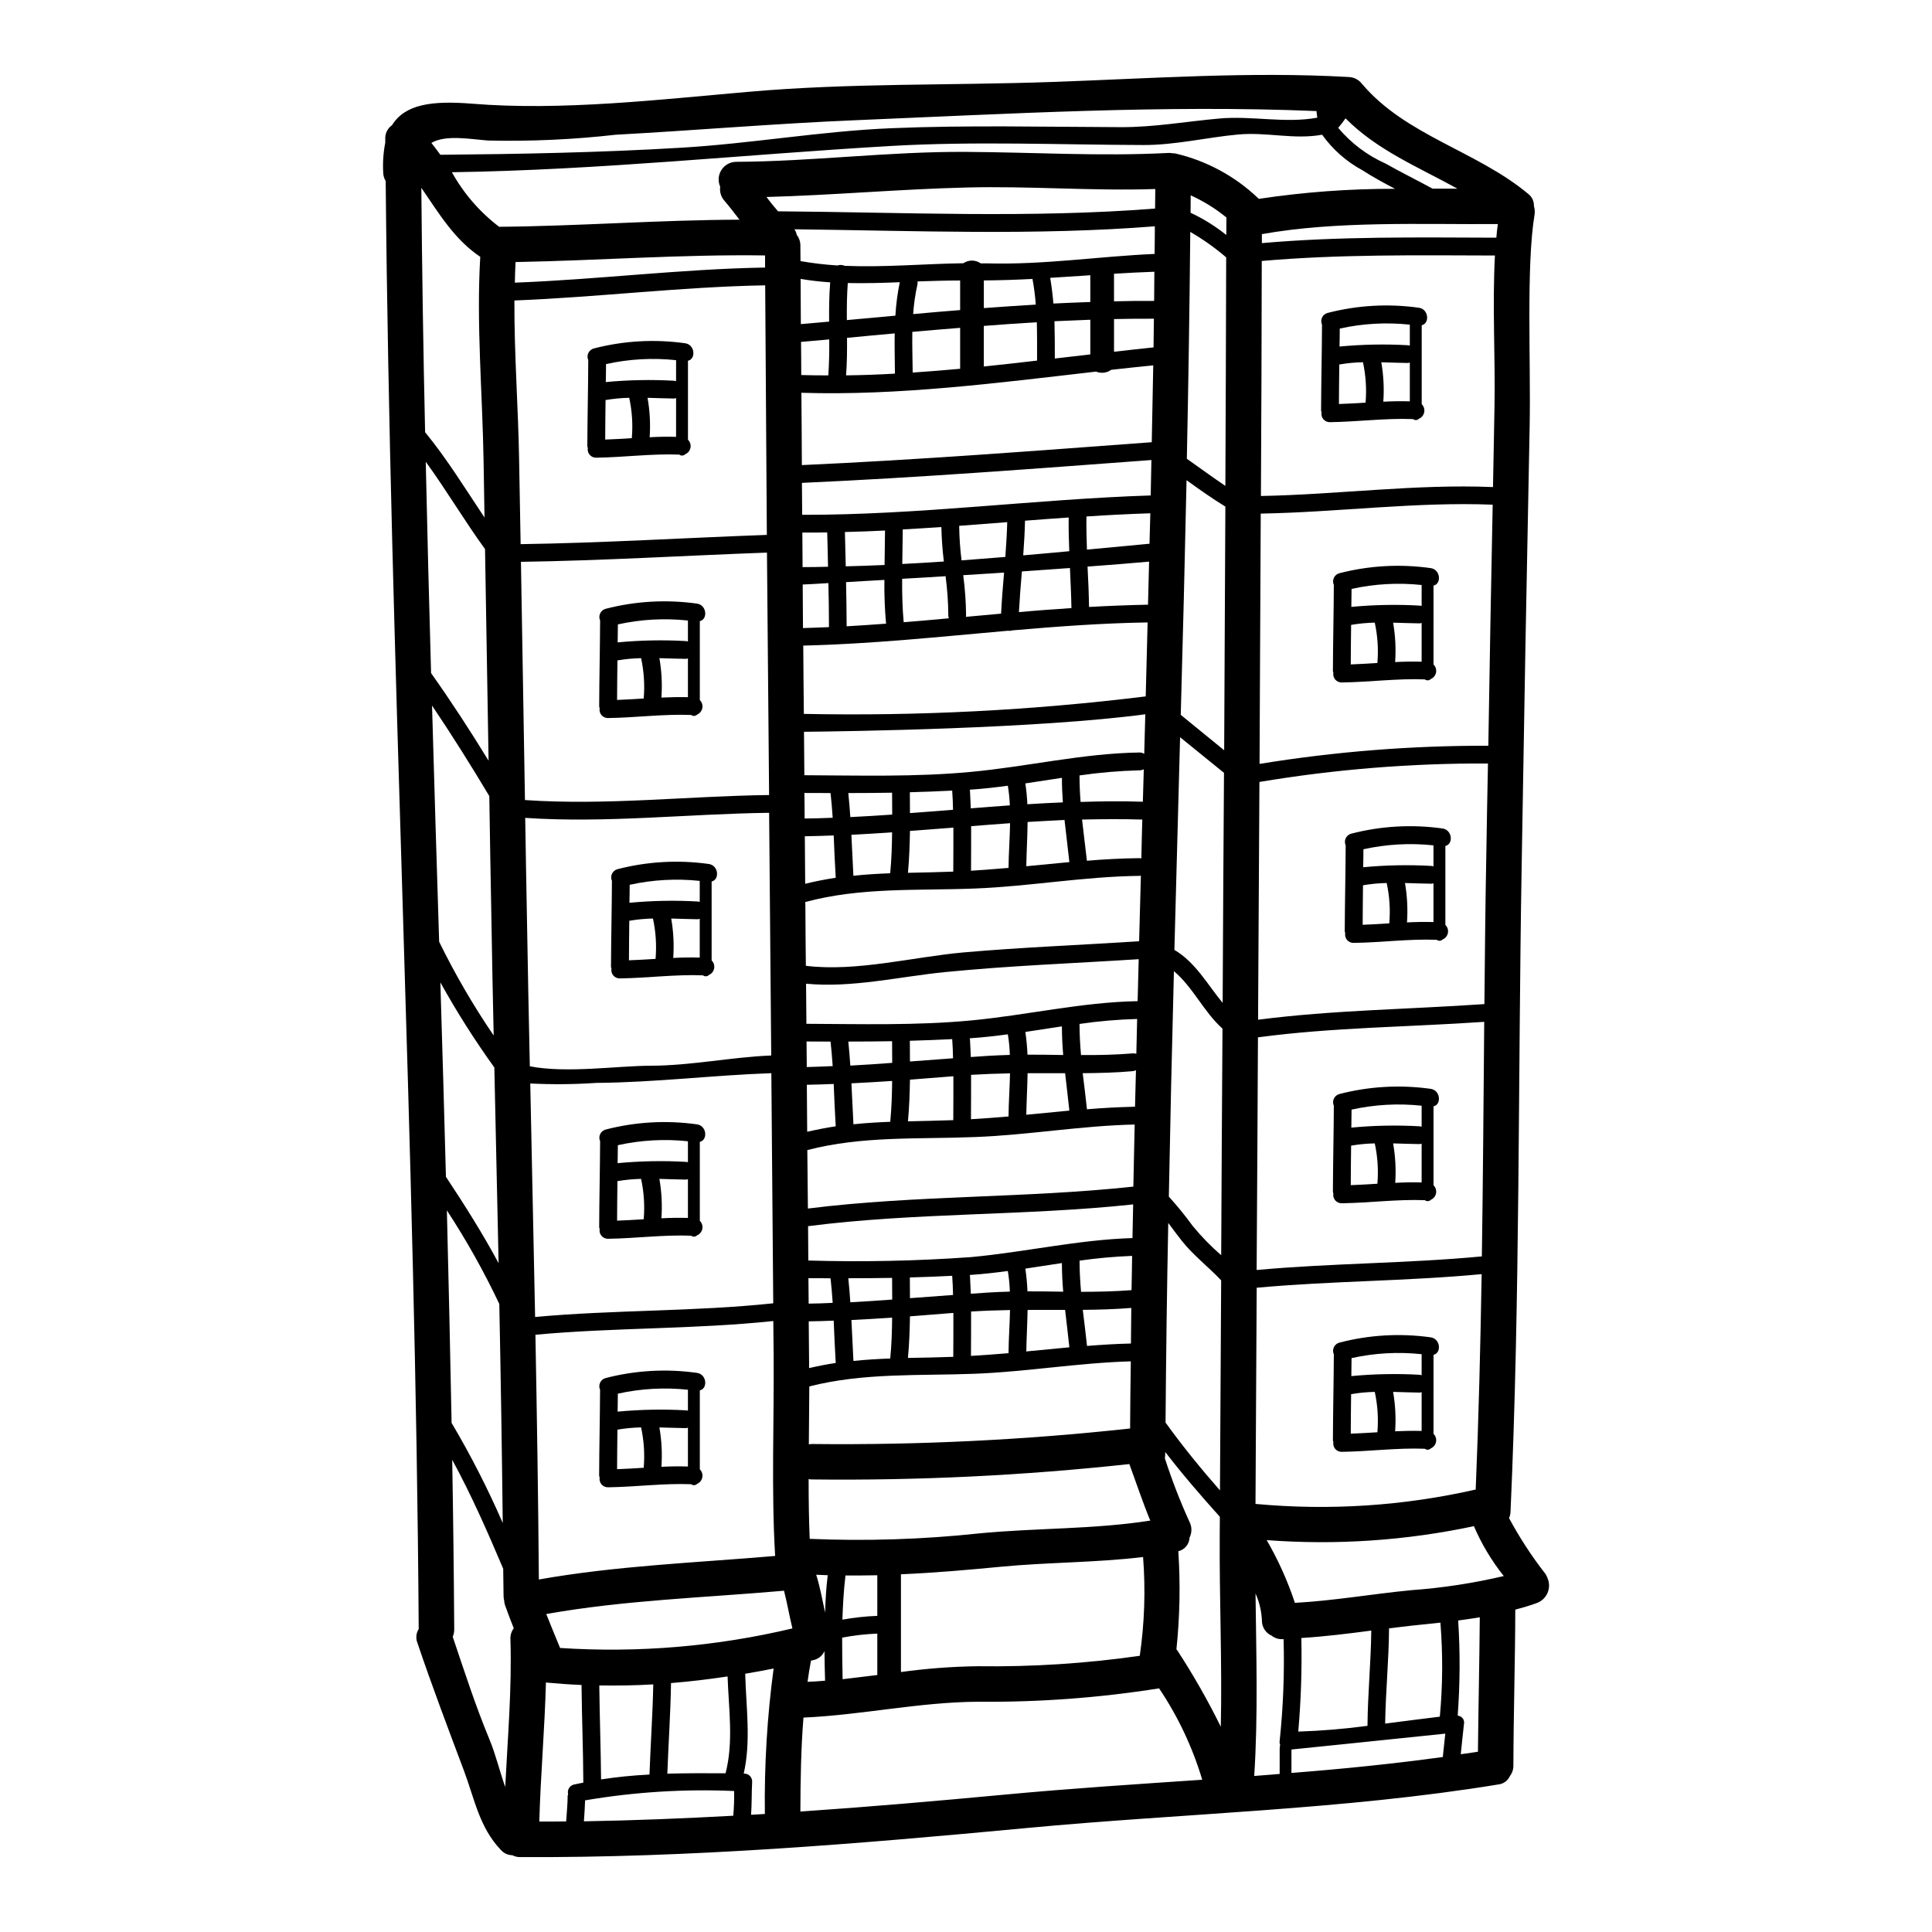 <?xml version="1.0" encoding="UTF-8"?>
<!-- Uploaded to: ICON Repo, www.iconrepo.com, Generator: ICON Repo Mixer Tools -->
<svg fill="#000000" width="800px" height="800px" version="1.1" viewBox="144 144 512 512" xmlns="http://www.w3.org/2000/svg">
 <g>
  <path d="m554.07 562.13c0.57 1.254 0.594 2.688 0.062 3.957-0.527 1.27-1.562 2.262-2.856 2.734-1.887 0.688-3.797 1.25-5.711 1.754-0.031 13.777-0.469 27.504-0.5 41.273v0.004c0.023 1.004-0.297 1.988-0.906 2.789-0.547 1.25-1.719 2.113-3.074 2.258-41.086 6.742-83.77 7.652-125.23 11.57-44.723 4.199-88.973 7.902-133.98 7.684l-0.004 0.004c-0.73 0.008-1.453-0.164-2.102-0.504-1.168-0.016-2.277-0.527-3.043-1.41-5.707-5.961-6.961-13.516-9.785-21.016-4.234-11.258-8.465-22.434-12.324-33.852v0.004c-0.48-1.207-0.352-2.574 0.344-3.672-0.816-127.92-7.59-255.79-8.75-383.72-0.414-0.684-0.641-1.461-0.656-2.258-0.148-2.656 0.035-5.32 0.543-7.93v-0.941c-0.082-1.449 0.594-2.84 1.785-3.672 3.453-5.582 10.57-6.555 21.203-5.707 23.742 1.945 49.613-1.098 73.324-3.148 26.766-2.363 53.41-1.66 80.195-2.602 26.312-0.91 52.531-2.82 78.812-1.32v0.004c1.387 0.039 2.68 0.707 3.516 1.816 0.031 0.031 0.062 0.031 0.094 0.094 11.602 13.641 30.309 17.688 43.906 29.012 1.039 0.77 1.629 2.004 1.574 3.293 0.23 0.75 0.285 1.547 0.156 2.32-2.227 13.422-0.973 38.918-1.285 55.699-0.789 39.047-1.496 78.094-2.129 117.14-0.973 56.891-0.395 114.04-2.949 170.89-0.023 0.562-0.156 1.117-0.395 1.629 2.797 5.199 6.027 10.152 9.66 14.805 0.094 0.125 0.125 0.25 0.188 0.348v-0.004c0.105 0.184 0.203 0.371 0.285 0.562 0.027 0.012 0.027 0.043 0.027 0.105zm-13.52-355.14c0.094-1.223 0.219-2.418 0.395-3.606-20.418 0.121-42.625-0.883-62.535 2.664v2.383c20.648-1.82 41.383-1.504 62.141-1.441zm-0.375 4.723c-20.637-0.062-41.242-0.348-61.797 1.445-0.031 20.766-0.105 41.523-0.219 62.285 20.383-0.375 41.211-3.227 61.5-2.363 0.156-7.059 0.25-14.113 0.395-21.172 0.246-13.023-0.598-26.852 0.121-40.215zm-1.754 129.92c0.34-21.293 0.727-42.59 1.156-63.887-20.289-0.816-41.086 2.008-61.469 2.363-0.094 22.113-0.199 44.223-0.316 66.332 20.043-3.266 40.32-4.871 60.629-4.809zm-0.535 28.945c0.125-8.059 0.273-16.141 0.441-24.242h-0.004c-20.289-0.098-40.551 1.539-60.562 4.891-0.125 19.98-0.238 39.977-0.344 59.996v3.012c19.914-2.57 39.953-2.754 59.965-4.141 0.129-13.168 0.25-26.344 0.504-39.516zm-1.18 106.38c0.316-20.73 0.441-41.461 0.629-62.16-20.012 1.383-40.086 1.445-59.965 4.109-0.094 20.574-0.211 41.129-0.348 61.656 19.871-1.82 39.852-1.727 59.699-3.606zm-0.562 95.645c-1.914 0.312-3.793 0.594-5.707 0.848l-0.004-0.004c0.539 8.379 0.496 16.781-0.125 25.152 0.098 0.027 0.195 0.07 0.281 0.125 0.469 0.102 0.875 0.383 1.133 0.781 0.258 0.402 0.348 0.887 0.246 1.352-0.316 2.664-0.562 5.359-0.848 8.031 1.535-0.219 3.043-0.395 4.547-0.66 0.121-11.875 0.398-23.727 0.492-35.613zm-1.066-33.875c0.789-19.008 1.254-38.043 1.574-57.07-19.848 1.883-39.797 1.785-59.617 3.609-0.125 19.098-0.23 38.195-0.316 57.297 0.031 0.031 0.062 0 0.125 0h-0.004c19.5 1.809 39.16 0.52 58.254-3.824zm7.43 22.926-0.004 0.004c-3.211-4.031-5.871-8.473-7.902-13.207-18.035 3.832-36.527 5.078-54.914 3.699 3.051 5.273 5.559 10.844 7.477 16.625 10.348-0.566 20.512-2.363 30.797-3.356 8.273-0.598 16.488-1.852 24.566-3.75zm-18.844-367.66h6.555c-10.258-5.676-21.254-10.164-29.637-18.629l-0.008 0.004c-0.602 0.871-1.25 1.707-1.941 2.512 3.398 4.055 7.68 7.285 12.512 9.445 4.129 2.324 8.363 4.422 12.535 6.684zm2.695 415.62 0.656-6.18c-14.898 1.539-40.488 4.203-40.77 4.203v6.211c13.473-1.051 26.863-2.402 40.129-4.223zm-0.789-10.695v0.004c0.77-8.281 0.82-16.613 0.152-24.906-2.57 0.285-5.172 0.535-7.777 0.816-1.945 0.219-3.891 0.473-5.832 0.691-0.062 8.434-0.91 16.812-1.035 25.246 4.852-0.613 9.758-1.273 14.516-1.836zm-11.863-404.88c-2.981-1.535-5.902-3.148-8.719-4.957-4.203-2.277-7.828-5.484-10.605-9.375-7.59 1.348-14.562-0.754-22.234-0.062-8.266 0.75-16.715 2.82-25.09 2.789-22.27-0.062-44.629-1.035-66.914 0.25-38.922 2.254-77.312 6.394-116.39 6.961l0.004 0.004c3.125 5.633 7.391 10.559 12.516 14.457 21.254-0.188 42.461-1.82 63.695-1.883-1.285-1.691-2.574-3.356-3.938-4.957l0.004 0.004c-0.941-1.023-1.375-2.414-1.18-3.793-0.645-1.438-0.52-3.102 0.324-4.426 0.848-1.328 2.305-2.141 3.879-2.164 20.289-0.094 40.582-2.754 60.812-2.633 17.969 0.094 35.719 1.223 53.66 0.285h-0.004c0.434-0.035 0.867-0.004 1.289 0.094 0.25-0.012 0.504 0.012 0.75 0.062 8.129 1.906 15.605 5.93 21.672 11.664 0.121 0.109 0.238 0.223 0.344 0.344 11.953-1.801 24.031-2.691 36.121-2.664zm-7.309 407.33c0.062-8.434 0.91-16.812 1.004-25.246-6.148 0.816-12.293 1.574-18.535 1.969 0.18 8.277-0.09 16.555-0.816 24.797 6.137-0.195 12.262-0.703 18.348-1.52zm-13.297-426.18c-0.094-0.562-0.156-1.16-0.219-1.754-40.332-1.691-81.793 0.75-122.02 2.418-21.254 0.879-42.465 2.695-63.695 3.856h-0.004c-11.234 1.277-22.547 1.789-33.852 1.535-4.926-0.395-11.199-1.574-14.992 0.629 0.816 1.031 1.598 2.066 2.383 3.148 21.109-0.188 42.402-0.594 63.449-1.852 18.77-1.078 37.27-4.402 56.008-5.188 20.289-0.848 40.582-0.344 60.875-0.281 8.875 0.031 17.277-1.508 26.094-2.289 8.684-0.785 17.371 1.348 25.969-0.223zm-9.973 430.11c0.938-8.938 1.285-17.926 1.035-26.906h-0.254c-1.039 0.062-2.066-0.262-2.887-0.91-1.605-0.699-2.629-2.293-2.602-4.047-0.109-2.469-0.688-4.894-1.695-7.152 0.188 16.09 0.691 32.398-0.344 48.363 2.254-0.156 4.484-0.348 6.742-0.535v-6.691h0.004c0.004-0.336 0.047-0.676 0.125-1.004-0.148-0.352-0.191-0.738-0.125-1.117zm-14.148-399.02c0-1.539 0.031-3.106 0.031-4.644-2.887-2.359-6.07-4.332-9.469-5.867 0 1.539-0.031 3.074-0.031 4.613 3.383 1.578 6.562 3.559 9.469 5.898zm-0.246 66.488c0.094-20.203 0.164-40.391 0.215-60.559v-0.004c-2.957-2.535-6.144-4.793-9.516-6.746-0.188 20.043-0.492 40.082-0.91 60.121 3.398 2.387 6.758 4.863 10.211 7.184zm-0.316 70.062c0.125-21.516 0.188-43.031 0.316-64.578-3.543-2.16-6.93-4.578-10.289-6.996-0.441 20.73-0.953 41.461-1.535 62.188 3.824 3.144 7.641 6.25 11.508 9.387zm-0.395 65.23c0.094-19.727 0.211-39.473 0.348-59.242-3.891-3.148-7.746-6.297-11.637-9.445l-1.508 56.359c5.648 3.352 8.719 9.125 12.797 14.047zm-0.395 68.621c0.094-20.039 0.207-40.07 0.344-60.086-4.996-4.457-7.805-10.98-12.871-15.215-0.523 19.918-0.973 39.832-1.348 59.746h0.004c2.246 2.469 4.352 5.062 6.316 7.762 2.305 2.809 4.844 5.418 7.594 7.793zm-0.324 62.289c0.125-18.535 0.23-37.09 0.316-55.668-3.391-3.578-7.309-6.559-10.414-10.445-1.25-1.574-2.414-3.199-3.606-4.766-0.348 17.625-0.586 35.262-0.719 52.906 4.496 6.242 9.355 12.199 14.422 17.973zm0.219 62.66c0.375-16.906-0.395-33.996-0.285-50.742 0-1.633 0.031-3.262 0.031-4.926-5.019-5.586-9.91-11.23-14.457-17.156 0 0.219-0.031 0.473-0.031 0.723h0.004c0 0.309-0.031 0.613-0.094 0.91 1.848 5.734 4.023 11.355 6.519 16.84 0.688 1.312 0.699 2.879 0.031 4.203-0.062 1.738-1.285 3.215-2.977 3.606 0.57 8.664 0.402 17.363-0.5 26 0.109 0.125 0.215 0.258 0.309 0.395 4.219 6.484 8.047 13.211 11.465 20.148zm-4.926 14.02h0.004c-2.566-8.602-6.422-16.766-11.434-24.215-15.859 2.516-31.898 3.699-47.953 3.543-15.617 0.094-30.766 3.512-46.293 4.203-0.656 8.266-0.789 16.59-0.816 24.898 18.035-1.223 36.07-2.789 54.164-4.484 17.281-1.625 34.816-2.754 52.348-3.945zm-12.492-416.38c0-1.723 0.027-3.453 0.059-5.176-16.809 0.566-33.457-0.848-50.238-0.395-17.656 0.438-35.191 2.035-52.816 2.508 0.973 1.285 2.008 2.57 3.074 3.793 33.023 0.254 66.988 1.883 99.922-0.73zm-0.125 12.043c0.031-2.449 0.062-4.891 0.062-7.34-31.426 2.508-63.855 1.16-95.5 0.789 0.297 0.445 0.496 0.949 0.594 1.477 0.648 0.816 0.992 1.836 0.973 2.883 0 1.348 0.031 2.727 0.031 4.078 3.238 0.559 6.504 0.945 9.785 1.156 0.637-0.219 1.332-0.184 1.941 0.094 10.414 0.441 20.984-0.531 31.426-0.688 1.395-0.945 3.231-0.934 4.613 0.031h1.602c14.988 0.434 29.574-1.84 44.477-2.5zm-0.125 12.449c0.031-2.574 0.031-5.176 0.062-7.746-3.578 0.125-7.152 0.312-10.695 0.531v7.309c3.539-0.082 7.082-0.145 10.629-0.113zm-0.156 12.324 0.094-7.621c-3.516-0.031-7.027 0.031-10.566 0.094v8.66c3.504-0.426 6.984-0.773 10.469-1.152zm-0.473 25.125c0.125-6.805 0.258-13.598 0.395-20.383-3.699 0.375-7.398 0.75-11.137 1.18h-0.004c-1.164 0.844-2.684 1.02-4.016 0.473-25.902 2.981-52.371 6.426-78.09 5.613 0.062 6.398 0.094 12.766 0.125 19.164 30.938-1.395 61.832-3.781 92.723-6.066zm-0.281 14.109 0.188-9.406c-30.863 2.289-61.691 4.672-92.613 6.055 0.031 2.82 0.031 5.644 0.062 8.465 30.949 0.074 61.594-4.129 92.359-5.133zm-0.316 12.797c0.062-2.695 0.156-5.391 0.219-8.09-5.644 0.188-11.285 0.469-16.926 0.848-0.062 2.918 0.031 5.863 0.125 8.781 5.539-0.523 11.062-1.039 16.582-1.559zm-0.395 16.137c0.094-3.793 0.188-7.621 0.285-11.414-4.859 0.438-10.379 0.879-16.309 1.316 0.188 3.578 0.344 7.152 0.395 10.695 5.234-0.285 10.441-0.492 15.645-0.602zm-0.609 24.301c0.188-6.523 0.348-13.078 0.504-19.602-11.949 0.188-23.867 1.066-35.816 2.102h-0.004c-0.379 0.125-0.785 0.16-1.18 0.098-18.062 1.598-36.129 3.512-54.258 3.938 0.031 6.055 0.094 12.105 0.156 18.105v-0.004c30.273 0.617 60.547-0.934 90.598-4.637zm-0.395 15.215c0.094-3.484 0.188-6.961 0.285-10.477-28.664 3.824-78.785 4.519-90.449 4.644 0.031 3.824 0.062 7.684 0.094 11.508 14.676 0.062 29.48 0.5 44.082-0.879 15.023-1.383 29.637-4.926 44.789-5.144 0.422 0.004 0.84 0.121 1.199 0.348zm-1.18 239.04c1.262-8.668 1.555-17.449 0.875-26.184-12.391 1.504-25.191 1.383-37.574 2.57-8.875 0.848-17.711 1.633-26.594 2.008v25.906c6.777-0.938 13.605-1.453 20.449-1.539 14.332 0.195 28.656-0.727 42.844-2.762zm0.816-226.32c0.094-2.856 0.156-5.738 0.25-8.625v0.004c-0.34 0.176-0.715 0.273-1.098 0.277-5.336 0.137-10.656 0.586-15.934 1.352 0 2.363 0.094 4.672 0.285 7.027 5.523-0.18 11.012-0.242 16.5-0.055zm-0.395 15.02c0.062-3.449 0.156-6.867 0.25-10.316-5.301-0.156-10.629-0.125-15.965 0 0.395 3.637 0.879 7.277 1.285 10.914 4.641-0.395 9.281-0.629 13.957-0.688h0.004c0.164 0.008 0.328 0.031 0.492 0.07zm-0.594 21.953 0.469-17.406c-0.125 0-0.215 0.062-0.344 0.062-14.707 0.156-29.074 2.789-43.691 3.352-15.082 0.598-30.168-0.395-44.91 3.578 0 0.375 0.031 0.789 0.031 1.156 0.031 5.269 0.062 10.508 0.125 15.742 13.266 1.664 28.57-2.363 41.773-3.543 15.484-1.359 31.043-1.953 46.566-2.957zm-0.395 15.871c0.094-3.731 0.188-7.434 0.285-11.137-17.125 1.098-34.309 1.723-51.371 3.422-11.887 1.18-24.715 4.262-36.785 3.074l0.094 10.629c14.488 0.062 29.102 0.469 43.527-0.879 14.871-1.395 29.297-4.844 44.258-5.125zm-0.344 13.957c0.062-3.074 0.152-6.18 0.215-9.254v0.004c-5.109 0.137-10.211 0.578-15.27 1.316 0 2.754 0.156 5.512 0.395 8.246 4.551 0.031 9.129-0.062 13.676-0.438 0.336-0.035 0.672 0.004 0.992 0.109zm-0.348 14.016c0.094-3.227 0.156-6.461 0.25-9.691l0.004 0.004c-0.273 0.141-0.574 0.227-0.879 0.254-4.394 0.395-8.812 0.504-13.238 0.535 0.395 3.195 0.789 6.363 1.129 9.566 4.246-0.371 8.48-0.574 12.742-0.684zm-0.441 21.172c0.125-5.492 0.219-10.977 0.348-16.465-14.238 0.312-28.195 2.789-42.371 3.32-14.898 0.598-29.797-0.344-44.379 3.453 0.062 5.172 0.094 10.316 0.156 15.492 28.613-3.59 57.562-2.711 86.254-5.816zm4.488 88.504c-2.039-4.926-3.699-9.973-5.555-14.992v0.004c-27.91 3.039-55.977 4.398-84.047 4.078-0.316 0.004-0.633-0.027-0.941-0.094 0 5.301 0.062 10.602 0.285 15.84l-0.004-0.004c14.973 0.633 29.973 0.152 44.871-1.441 14.789-1.461 30.66-1.055 45.398-3.406zm-4.723-74.863 0.184-8.938c-28.66 3.074-57.613 2.102-86.152 5.769 0.031 3.043 0.031 6.086 0.062 9.098l0.004 0.004c14.348 0.422 28.707 0.121 43.023-0.898 14.398-1.32 28.414-4.609 42.875-5.051zm-0.25 13.801c0.062-3.043 0.125-6.055 0.156-9.098v0.004c-4.66 0.184-9.309 0.602-13.926 1.258 0 2.754 0.156 5.512 0.395 8.266 4.461-0.008 8.914-0.098 13.371-0.445zm-0.156 14.145c0.031-3.148 0.062-6.297 0.094-9.445-4.266 0.348-8.562 0.473-12.859 0.504 0.395 3.195 0.789 6.363 1.129 9.566 3.852-0.312 7.742-0.551 11.613-0.641zm-0.219 22.52c0.031-5.926 0.094-11.887 0.188-17.812-13.895 0.395-27.504 2.754-41.328 3.289-14.742 0.566-29.48-0.312-43.875 3.356-0.031 5.082-0.094 10.195-0.125 15.352l-0.004 0.004c0.297-0.062 0.605-0.098 0.91-0.094 28.133 0.309 56.258-1.062 84.227-4.109zm-10.547-284.66v-9.188c-3.148 0.125-6.336 0.25-9.5 0.395 0.094 3.293 0.094 6.59 0.094 9.879 3.133-0.375 6.269-0.707 9.406-1.086zm0-13.891v-7.086c-3.543 0.25-7.086 0.469-10.629 0.688 0.375 2.258 0.656 4.547 0.848 6.805 3.262-0.16 6.519-0.285 9.781-0.406zm-5 81.121c-0.062-3.543-0.25-7.086-0.395-10.629-4.137 0.316-8.402 0.594-12.734 0.91-0.312 3.574-0.594 7.184-0.789 10.789 4.652-0.434 9.293-0.773 13.918-1.07zm-11.965 68.41c3.793-0.375 7.625-0.75 11.414-1.098-0.395-3.731-0.879-7.43-1.285-11.164-3.262 0.156-6.523 0.344-9.785 0.531-0.031 3.934-0.281 7.812-0.344 11.73zm0 65.859c3.793-0.375 7.625-0.75 11.414-1.098-0.348-3.289-0.754-6.617-1.129-9.91l-9.941 0.004c-0.062 3.672-0.281 7.34-0.344 11.008zm0 62.723c3.793-0.375 7.625-0.75 11.414-1.094-0.348-3.293-0.754-6.621-1.129-9.91l-9.941 0.004c-0.062 3.668-0.281 7.336-0.344 11.004zm-0.816-210.97c4.078-0.344 8.125-0.719 12.203-1.098-0.125-2.981-0.188-5.961-0.156-8.938-3.856 0.25-7.715 0.566-11.57 0.852-0.066 3.086-0.258 6.141-0.477 9.184zm1.129 132.32c3.148 0 6.332 0.031 9.469 0.094-0.215-2.539-0.344-5.047-0.344-7.59-3.231 0.473-6.465 0.973-9.691 1.477l0.004 0.004c0.293 1.996 0.484 4.004 0.562 6.016zm0 62.727c3.148 0 6.332 0.031 9.469 0.094-0.215-2.543-0.344-5.051-0.344-7.594-3.231 0.473-6.465 0.973-9.691 1.477l0.004 0.008c0.293 1.988 0.48 3.996 0.562 6.004zm9.375-129.59c-0.152-2.164-0.246-4.328-0.246-6.496-3.231 0.473-6.465 0.973-9.691 1.477v0.008c0.27 1.828 0.449 3.664 0.531 5.512 3.137-0.188 6.273-0.375 9.406-0.496zm-6.836-117.07c0-3.391 0.031-6.773-0.062-10.164-4.672 0.285-9.375 0.598-14.047 0.973v10.758c4.723-0.5 9.406-1.004 14.109-1.566zm-0.336-14.836c-0.168-2.281-0.461-4.555-0.875-6.805-4.266 0.219-8.566 0.375-12.891 0.395v7.336c4.57-0.363 9.18-0.641 13.766-0.926zm-6.812 137.43c-3.453 0.25-6.898 0.5-10.32 0.789 0.031 3.938-0.031 7.871-0.031 11.809 3.324-0.219 6.617-0.469 9.941-0.75 0.035-3.941 0.348-7.894 0.41-11.848zm-10.414-3.938c3.453-0.285 6.898-0.535 10.352-0.789v0.004c-0.07-1.746-0.246-3.484-0.535-5.207-3.258 0.441-6.555 0.816-9.84 1.035-0.094 0-0.188 0.031-0.281 0.031 0.051 0.098 0.082 0.207 0.094 0.316 0.086 1.539 0.148 3.113 0.211 4.629zm10.352 65.336v0.004c-0.055-1.828-0.23-3.652-0.535-5.453-3.258 0.441-6.555 0.816-9.84 1.035-0.094 0-0.188 0.031-0.281 0.031 0.051 0.098 0.082 0.203 0.094 0.312 0.094 1.574 0.156 3.102 0.219 4.641 1.539-0.094 3.074-0.219 4.613-0.316 1.906-0.121 3.816-0.176 5.731-0.246zm0 62.727v0.008c-0.055-1.832-0.23-3.656-0.535-5.461-3.258 0.441-6.555 0.816-9.84 1.035-0.094 0-0.188 0.031-0.281 0.031 0.051 0.098 0.082 0.207 0.094 0.316 0.094 1.574 0.156 3.106 0.219 4.641 1.539-0.094 3.074-0.219 4.613-0.316 1.906-0.121 3.816-0.184 5.731-0.242zm-0.348-46.418c0.031-3.793 0.316-7.621 0.395-11.414-3.453 0.062-6.898 0.188-10.32 0.395 0.031 3.938-0.031 7.84-0.031 11.762 3.344-0.199 6.633-0.441 9.957-0.73zm0 62.723c0.031-3.793 0.316-7.621 0.395-11.414-3.453 0.062-6.898 0.184-10.32 0.395 0.031 3.938-0.031 7.84-0.031 11.762 3.344-0.188 6.633-0.445 9.957-0.73zm-0.344-220.21c-4.231 0.316-8.496 0.66-12.734 0.973 0.035 3.062 0.246 6.121 0.629 9.156 3.856-0.285 7.715-0.598 11.602-0.91 0.223-3.07 0.414-6.144 0.504-9.219zm-1.629 24.246c0.188-3.641 0.473-7.277 0.789-10.883-3.606 0.215-7.242 0.469-10.82 0.688h-0.004c0.473 3.547 0.723 7.117 0.758 10.695 0 0.125-0.062 0.219-0.062 0.348zm-10.852-64.891v-10.852c-4.234 0.344-8.434 0.688-12.672 1.066-0.062 3.606 0.062 7.18 0.094 10.789 4.203-0.281 8.371-0.629 12.578-1.004zm0-15.559v-7.84c-3.762 0-7.527 0.125-11.289 0.25 0.035 0.273 0.023 0.547-0.031 0.816-0.578 2.582-0.957 5.203-1.129 7.84 4.16-0.375 8.309-0.75 12.449-1.066zm-1.82 277.4c0-3.856 0.062-7.746 0.031-11.637-3.856 0.312-7.684 0.625-11.508 0.91-0.062 3.668-0.188 7.367-0.535 11.02 3.969-0.074 7.965-0.137 12.012-0.293zm0-62.723c0-3.856 0.062-7.746 0.031-11.637-3.856 0.312-7.684 0.625-11.508 0.91-0.062 3.668-0.188 7.367-0.535 11.039 3.969-0.094 7.965-0.156 12.012-0.312zm0-65.859c0-3.891 0.062-7.777 0.031-11.668-3.856 0.312-7.684 0.594-11.508 0.879-0.062 3.699-0.188 7.398-0.535 11.102 3.969-0.078 7.965-0.16 12.012-0.316zm-11.477-15.512c3.793-0.285 7.621-0.566 11.414-0.879-0.031-1.664-0.094-3.324-0.219-4.988 0-0.031 0.031-0.062 0.031-0.094-3.762 0.188-7.477 0.344-11.258 0.438 0 1.867 0.031 3.723 0.031 5.523zm0 65.828 11.414-0.852c-0.031-1.66-0.094-3.32-0.219-4.984 0-0.031 0.031-0.062 0.031-0.094-3.762 0.184-7.477 0.344-11.258 0.438 0 1.855 0.031 3.688 0.031 5.512zm0 62.723 11.414-0.848c-0.031-1.664-0.094-3.324-0.219-4.988 0-0.031 0.031-0.062 0.031-0.094-3.762 0.188-7.477 0.344-11.258 0.438 0 1.844 0.031 3.68 0.031 5.512zm-1.664-179.14c3.984-0.316 7.965-0.656 11.98-1.035v0.004c-0.105-0.234-0.156-0.492-0.156-0.75-0.02-3.484-0.262-6.961-0.723-10.41-3.984 0.246-7.871 0.5-11.508 0.688-0.031 3.871 0.062 7.699 0.406 11.523zm-0.375-15.43c3.668-0.188 7.336-0.395 11.02-0.656v0.004c-0.371-3.027-0.594-6.074-0.656-9.129-3.418 0.219-6.805 0.438-10.234 0.625-0.035 3.094-0.098 6.133-0.129 9.176zm-1.82-65.828v0.004c0.168-2.973 0.555-5.93 1.16-8.844-4.578 0.188-9.188 0.316-13.777 0.219-0.246 3.258-0.281 6.523-0.246 9.816 4.269-0.395 8.566-0.766 12.863-1.176zm-0.125 15.352c-0.031-3.543-0.125-7.086-0.062-10.629-4.234 0.395-8.438 0.75-12.637 1.18 0.031 3.324 0 6.617-0.25 9.941 4.32-0.051 8.621-0.207 12.949-0.457zm-0.723 116.89c0-1.945-0.031-3.856-0.031-5.801-3.856 0.062-7.715 0.094-11.602 0.094 0.219 2.133 0.395 4.266 0.535 6.367 3.695-0.176 7.398-0.398 11.098-0.66zm0 65.797c0-1.914-0.031-3.824-0.031-5.738-3.856 0.062-7.715 0.094-11.602 0.094 0.219 2.133 0.395 4.234 0.535 6.367 3.695-0.191 7.398-0.441 11.098-0.727zm0 62.723c0-1.914-0.031-3.824-0.031-5.738-3.856 0.062-7.715 0.094-11.602 0.094 0.219 2.133 0.395 4.234 0.535 6.367 3.695-0.188 7.398-0.441 11.098-0.723zm-0.031-123.82c-3.606 0.25-7.18 0.473-10.789 0.66 0.188 3.606 0.348 7.211 0.535 10.852 3.231-0.348 6.492-0.535 9.754-0.66 0.344-3.606 0.473-7.211 0.5-10.852zm-0.488 76.711c0.348-3.606 0.473-7.211 0.5-10.82-3.574 0.25-7.18 0.441-10.789 0.629 0.188 3.606 0.348 7.211 0.535 10.852 3.219-0.344 6.477-0.531 9.754-0.66zm0 62.727c0.348-3.609 0.473-7.215 0.5-10.82-3.574 0.246-7.18 0.438-10.789 0.625 0.188 3.606 0.348 7.215 0.535 10.852 3.219-0.34 6.477-0.531 9.754-0.652zm-1.504-210.29c0.027-3.043 0.09-6.086 0.121-9.129-3.543 0.188-7.086 0.316-10.629 0.395 0.062 3.039 0.156 6.051 0.219 9.094 3.41-0.078 6.824-0.203 10.277-0.355zm0.395 15.555v0.004c-0.352-3.856-0.496-7.727-0.438-11.598-3.703 0.215-7.121 0.395-10.164 0.594 0.094 3.891 0.125 7.777 0.156 11.699 3.481-0.227 6.965-0.41 10.445-0.695zm-2.32 278.62v-10.977l-0.004 0.004c-3.125 0.121-6.238 0.477-9.312 1.066 0 3.668 0.031 7.34 0.125 11.02 3.074-0.355 6.148-0.73 9.188-1.109zm0-15.68v-10.758c-2.82 0.062-5.613 0.062-8.434 0.062-0.469 3.891-0.688 7.777-0.816 11.699l-0.004 0.004c3.055-0.551 6.148-0.887 9.25-1.004zm-11.02-195.62c-0.219-3.731-0.395-7.477-0.535-11.195-2.57 0.094-5.117 0.184-7.652 0.215 0.031 4.203 0.062 8.406 0.094 12.594 2.695-0.656 5.398-1.191 8.105-1.598zm0 65.859c-0.219-3.731-0.395-7.477-0.535-11.195-2.363 0.09-4.723 0.184-7.121 0.215 0.031 4.141 0.062 8.312 0.094 12.453 2.555-0.574 5.062-1.074 7.574-1.453zm0 62.723c-0.219-3.731-0.395-7.477-0.535-11.195-2.227 0.094-4.422 0.156-6.617 0.188 0.031 3.699 0.062 7.367 0.094 11.066v1.32c2.363-0.543 4.715-1.012 7.07-1.359zm-7.672-78.398c2.285-0.062 4.578-0.156 6.867-0.25-0.156-2.16-0.316-4.328-0.566-6.492-2.102-0.031-4.234-0.031-6.363-0.031 0.031 2.273 0.031 4.527 0.062 6.773zm6.867-66.082c-0.156-2.191-0.316-4.356-0.566-6.523-2.289-0.031-4.609-0.031-6.93-0.031 0.031 2.258 0.062 4.516 0.062 6.773 2.481-0.016 4.973-0.109 7.434-0.203zm0 128.56c-0.156-2.164-0.316-4.328-0.566-6.496-1.945-0.031-3.891-0.031-5.863-0.031 0.031 2.258 0.031 4.488 0.062 6.742 2.133-0.016 4.234-0.105 6.367-0.203zm-0.945-260.03c-0.027-3.481 0-6.93 0.285-10.41-2.629-0.164-5.246-0.469-7.84-0.91 0 4.016 0.062 7.996 0.062 11.98zm-0.215 14.254c0.215-3.148 0.281-6.336 0.246-9.535l-7.477 0.66c0.031 2.918 0.062 5.863 0.062 8.781 2.371 0.062 4.781 0.094 7.168 0.094zm-6.691 66.961c2.285-0.062 4.578-0.156 6.867-0.25 0-3.891-0.062-7.777-0.156-11.668-2.918 0.188-5.238 0.312-6.805 0.375 0.012 3.852 0.043 7.684 0.074 11.539zm6.617-16.246c-0.062-3.043-0.125-6.055-0.219-9.098-2.195 0.031-4.394 0.062-6.586 0.031 0.031 3.074 0.031 6.117 0.062 9.16 2.234-0.004 4.461-0.035 6.723-0.098zm-0.062 267.25c-1.035-0.031-2.039-0.094-3.074-0.125 1.035 3.262 1.629 6.691 2.363 10.035 0.094-3.312 0.281-6.602 0.691-9.898zm-0.719 27.945c-0.094-2.606-0.125-5.238-0.156-7.84l-0.004-0.004c-0.543 1.254-1.672 2.156-3.012 2.414-0.191 0.027-0.379 0.066-0.566 0.125-0.344 1.852-0.656 3.731-0.91 5.613 1.52-0.047 3.086-0.176 4.625-0.297zm-8.66-13.863c-0.816-3.324-1.379-6.691-2.223-9.973-21.047 1.852-42.184 2.477-63.008 6.18 1.18 3.008 2.445 5.988 3.668 8.996l-0.004-0.004c20.66 1.355 41.402-0.387 61.547-5.172zm-4.578-19.195c-1.035-17.688-0.25-35.75-0.395-53.438-0.031-2.949-0.059-5.902-0.09-8.812-20.953 2.223-42.059 1.691-63.039 3.637 0.395 21.609 0.75 43.25 0.91 64.859 20.699-3.66 41.672-4.445 62.594-6.234zm-0.5-66.961c-0.156-20.32-0.324-40.645-0.504-60.969-15.523 0.535-30.699 2.449-46.387 2.574-5.824 0.395-11.668 0.445-17.5 0.156 0.441 20.605 0.871 41.23 1.285 61.879 20.961-1.93 42.102-1.398 63.086-3.625zm-0.535-65.672c-0.109-13.168-0.223-26.336-0.34-39.504-0.059-8.246-0.152-16.531-0.215-24.797-21.578 0.281-43.09 2.789-64.641 1.348 0.156 9.098 0.285 18.191 0.473 27.258 0.219 12.859 0.473 25.715 0.75 38.574 9.879 1.914 23.273-0.152 32.117-0.152 10.762-0.043 21.172-2.273 31.836-2.711zm-0.562-69.027c-0.188-21.422-0.379-42.832-0.566-64.23-21.734 0.789-43.465 2.133-65.199 2.445 0.34 21.047 0.695 42.09 1.066 63.133 21.555 1.48 43.07-1.055 64.68-1.332zm-0.598-68.934c-0.156-22.043-0.305-44.082-0.438-66.125-22.207 0.395-44.285 3.148-66.461 4.016-0.062 14.211 1.035 28.602 1.254 42.559l0.395 22.016c21.73-0.316 43.461-1.668 65.227-2.453zm-0.469-70.848v-3.199c-22.082-0.316-44.082 1.352-66.125 1.754-0.094 1.82-0.156 3.637-0.188 5.461 22.102-0.836 44.117-3.629 66.293-4.004zm-0.055 409.83c-0.168-12.891 0.605-25.773 2.32-38.547-2.508 0.5-5.016 0.973-7.527 1.379 0.219 8.844 1.574 17.781-0.395 26.469h0.004c0.605-0.043 1.203 0.18 1.633 0.617 0.426 0.434 0.645 1.035 0.59 1.641-0.156 2.887-0.062 5.801-0.281 8.66 1.211-0.066 2.434-0.129 3.656-0.219zm-8.375 0.469v-0.004c0.199-2.176 0.273-4.363 0.223-6.551-13.215-0.574-26.449 0.254-39.488 2.477-0.062 1.852-0.184 3.699-0.312 5.555 13.234-0.223 26.41-0.758 39.578-1.48zm-2.039-11.258c2.164-8.375 0.82-17.094 0.535-25.656-4.988 0.75-9.973 1.348-14.992 1.754-0.125 8.031-0.688 16.027-0.973 24.008 5.113-0.137 10.262-0.137 15.43-0.105zm-20.164 0.344c0.285-7.965 0.848-15.934 1.004-23.895-4.723 0.281-9.5 0.344-14.305 0.281 0.094 8.312 0.395 16.59 0.473 24.902v-0.004c4.254-0.648 8.535-1.078 12.828-1.289zm-19.98 2.637c0.816-0.188 1.633-0.348 2.449-0.504-0.031-8.625-0.395-17.246-0.473-25.875-3.043-0.121-6.086-0.344-9.188-0.625l0.004-0.004c-0.082-0.035-0.168-0.055-0.254-0.062-0.316 12.297-1.414 24.559-1.754 36.883 2.383 0 4.723 0 7.117-0.031 0.125-2.258 0.395-4.488 0.395-6.746h-0.004c0.023-0.168 0.066-0.336 0.129-0.5-0.145-0.547-0.055-1.129 0.246-1.605 0.297-0.48 0.781-0.816 1.336-0.934zm-18.25 0.656c0.656-13.047 1.785-26.098 1.379-39.172-0.059-1.035 0.254-2.059 0.883-2.887-0.789-2.008-1.574-4.016-2.289-6.055l-0.004 0.004c-0.137-0.418-0.223-0.852-0.25-1.289-0.105-0.422-0.156-0.852-0.16-1.285l-0.094-7.148c-4.137-9.785-8.434-19.539-13.516-28.887 0.262 14.992 0.441 29.973 0.535 44.941 0.008 0.676-0.125 1.348-0.395 1.969 3.074 9.129 6.055 18.352 9.754 27.258 1.582 3.801 2.672 8.328 4.156 12.551zm-0.656-69.957c-0.219-19.348-0.523-38.699-0.914-58.051-4.055-8.574-8.695-16.859-13.891-24.797 0.469 18.789 0.883 37.562 1.25 56.328h0.004c5.062 8.551 9.59 17.406 13.551 26.52zm-1.098-68.879-1.129-51.84c-5.207-7.231-9.98-14.762-14.305-22.551 0.523 17.152 1.016 34.328 1.477 51.527 4.953 7.457 9.723 15.016 13.957 22.887zm-1.305-60.316c-0.219-10.133-0.441-20.262-0.594-30.422-0.219-11.02-0.395-22.02-0.566-33.027-4.859-8.121-9.879-16.137-15.176-23.988 0.594 20.852 1.219 41.715 1.883 62.582h-0.004c4.219 8.621 9.051 16.93 14.457 24.855zm-1.352-72.793c-0.312-18.695-0.625-37.395-0.941-56.109-5.488-7.559-10.234-15.617-15.711-23.148 0.41 18.66 0.879 37.332 1.414 56.012 5.379 7.598 10.426 15.344 15.258 23.246zm-1.078-64.477c-0.09-4.984-0.184-9.969-0.246-14.957-0.285-17.781-1.945-36.285-0.879-54.133-6.93-4.641-11.02-11.637-15.617-18.285 0.184 21.578 0.516 43.164 1 64.762 5.832 7.117 10.633 14.957 15.742 22.613z"/>
  <path d="m526.25 363.55c2.664 0.344 2.949 4.168 0.789 4.641v20.918c0.562 0.551 0.816 1.348 0.672 2.121-0.145 0.777-0.668 1.43-1.395 1.738-0.426 0.426-1.102 0.465-1.574 0.09-7.34-0.281-14.68 0.723-22.02 0.82-0.656 0.016-1.289-0.262-1.723-0.762-0.43-0.496-0.617-1.164-0.504-1.812-0.074-0.18-0.117-0.371-0.125-0.562 0.031-7.59 0.219-15.148 0.25-22.707-0.273-0.605-0.27-1.297 0.016-1.898 0.285-0.598 0.82-1.043 1.461-1.207 7.883-2.039 16.09-2.508 24.152-1.379zm-2.363 24.797v-10.277c-0.164 0.074-0.348 0.117-0.531 0.125-2.32-0.031-4.672-0.125-7.027-0.188h0.004c0.598 3.445 0.777 6.953 0.535 10.441 2.356-0.125 4.68-0.156 7.027-0.094zm0-14.773v-5.551 0.004c-6.203-0.664-12.473-0.312-18.566 1.035 0 1.574-0.031 3.148-0.062 4.766 6.019-0.57 12.07-0.688 18.105-0.348 0.184 0.016 0.359 0.051 0.531 0.102zm-11.711 15.129c0.305-3.578 0.074-7.184-0.691-10.695-2.102 0.043-4.199 0.242-6.273 0.594-0.031 3.484-0.09 6.961-0.09 10.477 2.34-0.094 4.691-0.219 7.055-0.375z"/>
  <path d="m523.11 294.55c2.664 0.344 2.949 4.172 0.789 4.641l-0.004 20.902c0.566 0.551 0.816 1.348 0.672 2.121-0.145 0.773-0.668 1.426-1.391 1.734-0.422 0.43-1.102 0.473-1.574 0.098-7.34-0.285-14.676 0.719-22.02 0.816v-0.004c-0.656 0.02-1.289-0.262-1.719-0.758-0.434-0.496-0.617-1.164-0.508-1.812-0.074-0.18-0.113-0.371-0.121-0.566 0.027-7.59 0.215-15.145 0.246-22.707-0.273-0.602-0.27-1.297 0.016-1.895 0.285-0.602 0.82-1.043 1.461-1.211 7.883-2.031 16.09-2.496 24.152-1.359zm-2.363 24.797v-10.273c-0.168 0.074-0.348 0.117-0.535 0.125-2.32-0.031-4.672-0.125-7.027-0.188l0.004-0.004c0.602 3.449 0.781 6.953 0.535 10.445 2.359-0.129 4.684-0.148 7.035-0.094zm0-14.773v-5.543c-6.203-0.66-12.477-0.309-18.57 1.035 0 1.574-0.027 3.148-0.059 4.766 6.019-0.566 12.07-0.684 18.105-0.34 0.184 0.012 0.363 0.043 0.535 0.094zm-11.723 15.125c0.301-3.578 0.07-7.184-0.695-10.695-2.102 0.047-4.195 0.242-6.269 0.598-0.031 3.484-0.094 6.961-0.094 10.477 2.344-0.094 4.695-0.223 7.059-0.379z"/>
  <path d="m523.11 432.55c2.664 0.348 2.949 4.172 0.789 4.644v20.914h-0.004c0.566 0.551 0.816 1.348 0.672 2.121-0.145 0.773-0.668 1.426-1.391 1.738-0.422 0.426-1.102 0.469-1.574 0.094-7.34-0.285-14.676 0.719-22.02 0.816v-0.004c-0.656 0.02-1.289-0.258-1.723-0.754-0.43-0.5-0.617-1.164-0.504-1.816-0.074-0.176-0.113-0.367-0.121-0.562 0.027-7.594 0.215-15.148 0.246-22.707-0.273-0.602-0.27-1.297 0.016-1.895 0.285-0.602 0.82-1.043 1.461-1.211 7.883-2.039 16.09-2.508 24.152-1.379zm-2.363 24.797v-10.277c-0.168 0.074-0.348 0.117-0.535 0.125-2.32-0.031-4.672-0.125-7.027-0.184h0.004c0.613 3.449 0.801 6.961 0.559 10.457 2.336-0.141 4.66-0.172 7.012-0.109zm0-14.773v-5.551c-6.203-0.664-12.477-0.312-18.57 1.035 0 1.574-0.027 3.148-0.059 4.766v0.004c6.019-0.574 12.07-0.688 18.105-0.348 0.184 0.016 0.363 0.051 0.535 0.105zm-11.723 15.129c0.301-3.578 0.07-7.184-0.695-10.691-2.102 0.039-4.195 0.238-6.269 0.594-0.031 3.481-0.094 6.961-0.094 10.473 2.344-0.094 4.695-0.219 7.059-0.375z"/>
  <path d="m523.11 498.4c2.664 0.348 2.949 4.172 0.789 4.641l-0.004 20.945c0.566 0.551 0.816 1.344 0.672 2.121-0.145 0.773-0.668 1.426-1.391 1.734-0.422 0.43-1.102 0.469-1.574 0.094-7.34-0.285-14.676 0.719-22.02 0.816-0.656 0.02-1.289-0.258-1.723-0.758-0.43-0.496-0.617-1.164-0.504-1.812-0.074-0.18-0.113-0.371-0.121-0.562 0.027-7.594 0.215-15.148 0.246-22.707-0.273-0.605-0.27-1.297 0.016-1.898 0.285-0.598 0.82-1.039 1.461-1.207 7.883-2.051 16.086-2.527 24.152-1.406zm-2.363 24.797v-10.27c-0.168 0.074-0.348 0.117-0.535 0.125-2.32-0.031-4.672-0.125-7.027-0.188h0.004c0.602 3.449 0.781 6.957 0.535 10.445 2.359-0.113 4.684-0.156 7.035-0.094zm0-14.773v-5.551 0.004c-6.203-0.664-12.477-0.316-18.57 1.035 0 1.574-0.027 3.148-0.059 4.766 6.019-0.57 12.07-0.688 18.105-0.348 0.184 0.02 0.363 0.059 0.535 0.117zm-11.723 15.141c0.301-3.582 0.07-7.188-0.695-10.699-2.102 0.043-4.195 0.242-6.269 0.598-0.031 3.481-0.094 6.961-0.094 10.473 2.344-0.094 4.695-0.219 7.059-0.371z"/>
  <path d="m519.98 225.55c2.668 0.348 2.949 4.172 0.789 4.641v20.918h-0.004c0.562 0.555 0.816 1.348 0.668 2.125-0.145 0.773-0.668 1.426-1.391 1.734-0.422 0.43-1.102 0.469-1.574 0.094-7.34-0.285-14.676 0.719-22.02 0.816-0.656 0.02-1.289-0.262-1.723-0.758-0.43-0.5-0.613-1.164-0.5-1.812-0.074-0.18-0.117-0.375-0.125-0.566 0.031-7.59 0.215-15.145 0.246-22.707-0.273-0.605-0.27-1.297 0.016-1.895 0.285-0.602 0.82-1.043 1.461-1.207 7.883-2.043 16.09-2.512 24.156-1.383zm-2.363 24.797v-10.277c-0.168 0.074-0.348 0.117-0.535 0.125-2.316-0.031-4.672-0.125-7.027-0.188h0.004c0.602 3.445 0.781 6.953 0.535 10.445 2.371-0.125 4.684-0.156 7.035-0.094zm0-14.773v-5.539c-6.203-0.66-12.473-0.312-18.566 1.035 0 1.574-0.031 3.148-0.062 4.769 6.019-0.574 12.07-0.688 18.105-0.348 0.184 0.016 0.363 0.047 0.535 0.094zm-11.73 15.113 0.004 0.004c0.305-3.582 0.07-7.188-0.695-10.695-2.102 0.043-4.195 0.242-6.269 0.598-0.031 3.481-0.094 6.961-0.094 10.473 2.359-0.086 4.719-0.207 7.07-0.363z"/>
  <path d="m331.8 372.96c2.664 0.348 2.949 4.172 0.789 4.641v20.918l-0.004 0.004c0.562 0.551 0.812 1.344 0.668 2.121-0.145 0.773-0.664 1.426-1.387 1.734-0.426 0.43-1.102 0.469-1.574 0.094-7.34-0.285-14.68 0.719-22.02 0.816-0.66 0.02-1.293-0.258-1.723-0.758-0.434-0.496-0.617-1.164-0.504-1.812-0.074-0.18-0.117-0.371-0.125-0.566 0.031-7.59 0.219-15.145 0.25-22.707-0.277-0.602-0.27-1.297 0.016-1.895 0.281-0.602 0.82-1.043 1.461-1.207 7.883-2.043 16.086-2.512 24.152-1.383zm-2.363 24.797v-10.277c-0.168 0.078-0.348 0.121-0.531 0.129-2.32-0.031-4.672-0.125-7.027-0.188v-0.004c0.602 3.449 0.781 6.957 0.535 10.445 2.359-0.125 4.684-0.156 7.031-0.094zm0-14.773v-5.539c-6.203-0.66-12.473-0.309-18.566 1.035 0 1.574-0.031 3.168-0.062 4.766 6.019-0.57 12.07-0.684 18.105-0.34 0.18 0.012 0.359 0.043 0.531 0.094zm-11.707 15.129c0.309-3.578 0.074-7.184-0.688-10.695-2.102 0.043-4.199 0.242-6.273 0.598-0.031 3.481-0.09 6.961-0.09 10.473 2.34-0.09 4.691-0.219 7.051-0.375z"/>
  <path d="m328.67 303.96c2.664 0.348 2.949 4.172 0.789 4.641v20.918h-0.004c0.562 0.551 0.812 1.348 0.668 2.121-0.145 0.773-0.664 1.426-1.387 1.738-0.426 0.426-1.105 0.469-1.574 0.094-7.34-0.285-14.676 0.719-22.02 0.816v-0.004c-0.66 0.02-1.293-0.258-1.723-0.754-0.434-0.5-0.617-1.164-0.504-1.816-0.074-0.176-0.117-0.367-0.125-0.562 0.027-7.594 0.215-15.148 0.246-22.707h0.004c-0.277-0.602-0.273-1.297 0.012-1.895 0.285-0.602 0.82-1.043 1.465-1.211 7.883-2.039 16.086-2.508 24.152-1.379zm-2.363 24.797v-10.277c-0.168 0.074-0.352 0.117-0.535 0.125-2.32-0.031-4.672-0.125-7.027-0.188 0.605 3.445 0.785 6.953 0.535 10.445 2.363-0.105 4.684-0.156 7.039-0.105zm0-14.773v-5.539c-6.199-0.664-12.469-0.32-18.559 1.023 0 1.574-0.027 3.148-0.059 4.766v0.004c6.019-0.574 12.07-0.688 18.105-0.348 0.176 0.02 0.352 0.055 0.523 0.105zm-11.719 15.129c0.305-3.578 0.07-7.184-0.691-10.695-2.102 0.043-4.199 0.242-6.269 0.598-0.031 3.481-0.094 6.961-0.094 10.473 2.34-0.094 4.695-0.219 7.055-0.375z"/>
  <path d="m328.67 441.96c2.664 0.344 2.949 4.168 0.789 4.641v20.918h-0.004c0.562 0.551 0.812 1.348 0.668 2.121-0.145 0.773-0.664 1.426-1.387 1.738-0.426 0.43-1.105 0.469-1.574 0.094-7.34-0.285-14.676 0.719-22.02 0.816-0.66 0.016-1.293-0.262-1.723-0.762-0.434-0.5-0.617-1.164-0.504-1.812-0.074-0.18-0.117-0.371-0.125-0.566 0.027-7.59 0.215-15.148 0.246-22.707l0.004 0.004c-0.277-0.605-0.273-1.301 0.012-1.898 0.285-0.602 0.82-1.043 1.465-1.207 7.883-2.043 16.086-2.512 24.152-1.379zm-2.363 24.797v-10.277c-0.168 0.074-0.352 0.117-0.535 0.125-2.32-0.031-4.672-0.125-7.027-0.188 0.605 3.445 0.785 6.953 0.535 10.441 2.363-0.125 4.684-0.156 7.039-0.094zm0-14.773v-5.535c-6.207-0.664-12.477-0.312-18.57 1.035 0 1.574-0.027 3.168-0.059 4.766 6.019-0.57 12.07-0.684 18.105-0.344 0.18 0.012 0.359 0.039 0.535 0.086zm-11.719 15.129c0.305-3.582 0.07-7.188-0.691-10.695-2.102 0.043-4.199 0.242-6.269 0.594-0.031 3.484-0.094 6.961-0.094 10.477 2.34-0.094 4.695-0.219 7.055-0.375z"/>
  <path d="m328.67 507.82c2.664 0.344 2.949 4.168 0.789 4.641v20.918l-0.004 0.004c0.562 0.551 0.812 1.348 0.668 2.121-0.145 0.773-0.664 1.426-1.387 1.734-0.426 0.43-1.105 0.469-1.574 0.094-7.34-0.285-14.676 0.719-22.02 0.816-0.66 0.02-1.293-0.262-1.723-0.758-0.434-0.5-0.617-1.168-0.504-1.816-0.078-0.18-0.125-0.371-0.137-0.566 0.027-7.59 0.215-15.148 0.246-22.707h0.004c-0.277-0.602-0.273-1.297 0.012-1.898 0.285-0.598 0.82-1.039 1.465-1.207 7.887-2.039 16.098-2.508 24.164-1.375zm-2.363 24.797v-10.277c-0.168 0.078-0.352 0.121-0.535 0.129-2.32-0.031-4.672-0.125-7.027-0.188v-0.004c0.605 3.445 0.785 6.953 0.535 10.445 2.363-0.129 4.684-0.16 7.039-0.078zm0-14.773v-5.551 0.004c-6.207-0.66-12.477-0.312-18.57 1.035 0 1.574-0.027 3.148-0.059 4.766 6.019-0.566 12.07-0.684 18.105-0.344 0.18 0.016 0.359 0.047 0.535 0.102zm-11.719 15.129c0.305-3.578 0.07-7.184-0.691-10.695-2.102 0.043-4.199 0.242-6.269 0.594-0.031 3.484-0.094 6.961-0.094 10.477 2.34-0.09 4.695-0.219 7.055-0.375z"/>
  <path d="m325.53 234.96c2.668 0.348 2.949 4.172 0.789 4.644v20.918c0.562 0.551 0.812 1.348 0.668 2.121-0.145 0.773-0.668 1.426-1.391 1.734-0.426 0.43-1.105 0.469-1.574 0.094-7.34-0.281-14.676 0.723-22.02 0.82-0.66 0.02-1.293-0.262-1.723-0.762-0.43-0.496-0.613-1.164-0.5-1.812-0.078-0.18-0.121-0.371-0.129-0.562 0.031-7.594 0.215-15.148 0.246-22.707h0.004c-0.273-0.605-0.27-1.297 0.016-1.898 0.285-0.598 0.82-1.039 1.461-1.207 7.883-2.043 16.09-2.512 24.152-1.383zm-2.363 24.797 0.004-10.273c-0.168 0.074-0.352 0.117-0.535 0.129-2.316-0.031-4.672-0.125-7.027-0.188v-0.004c0.613 3.449 0.797 6.961 0.555 10.453 2.363-0.137 4.664-0.168 7.019-0.105zm0-14.773 0.004-5.535c-6.203-0.664-12.477-0.312-18.566 1.035 0 1.574-0.031 3.148-0.062 4.766 6.016-0.57 12.07-0.688 18.105-0.348 0.18 0.016 0.359 0.047 0.535 0.098zm-11.727 15.133c0.305-3.578 0.074-7.184-0.691-10.695-2.102 0.043-4.199 0.242-6.269 0.594-0.031 3.484-0.094 6.961-0.094 10.473 2.356-0.086 4.711-0.211 7.055-0.371z"/>
 </g>
</svg>